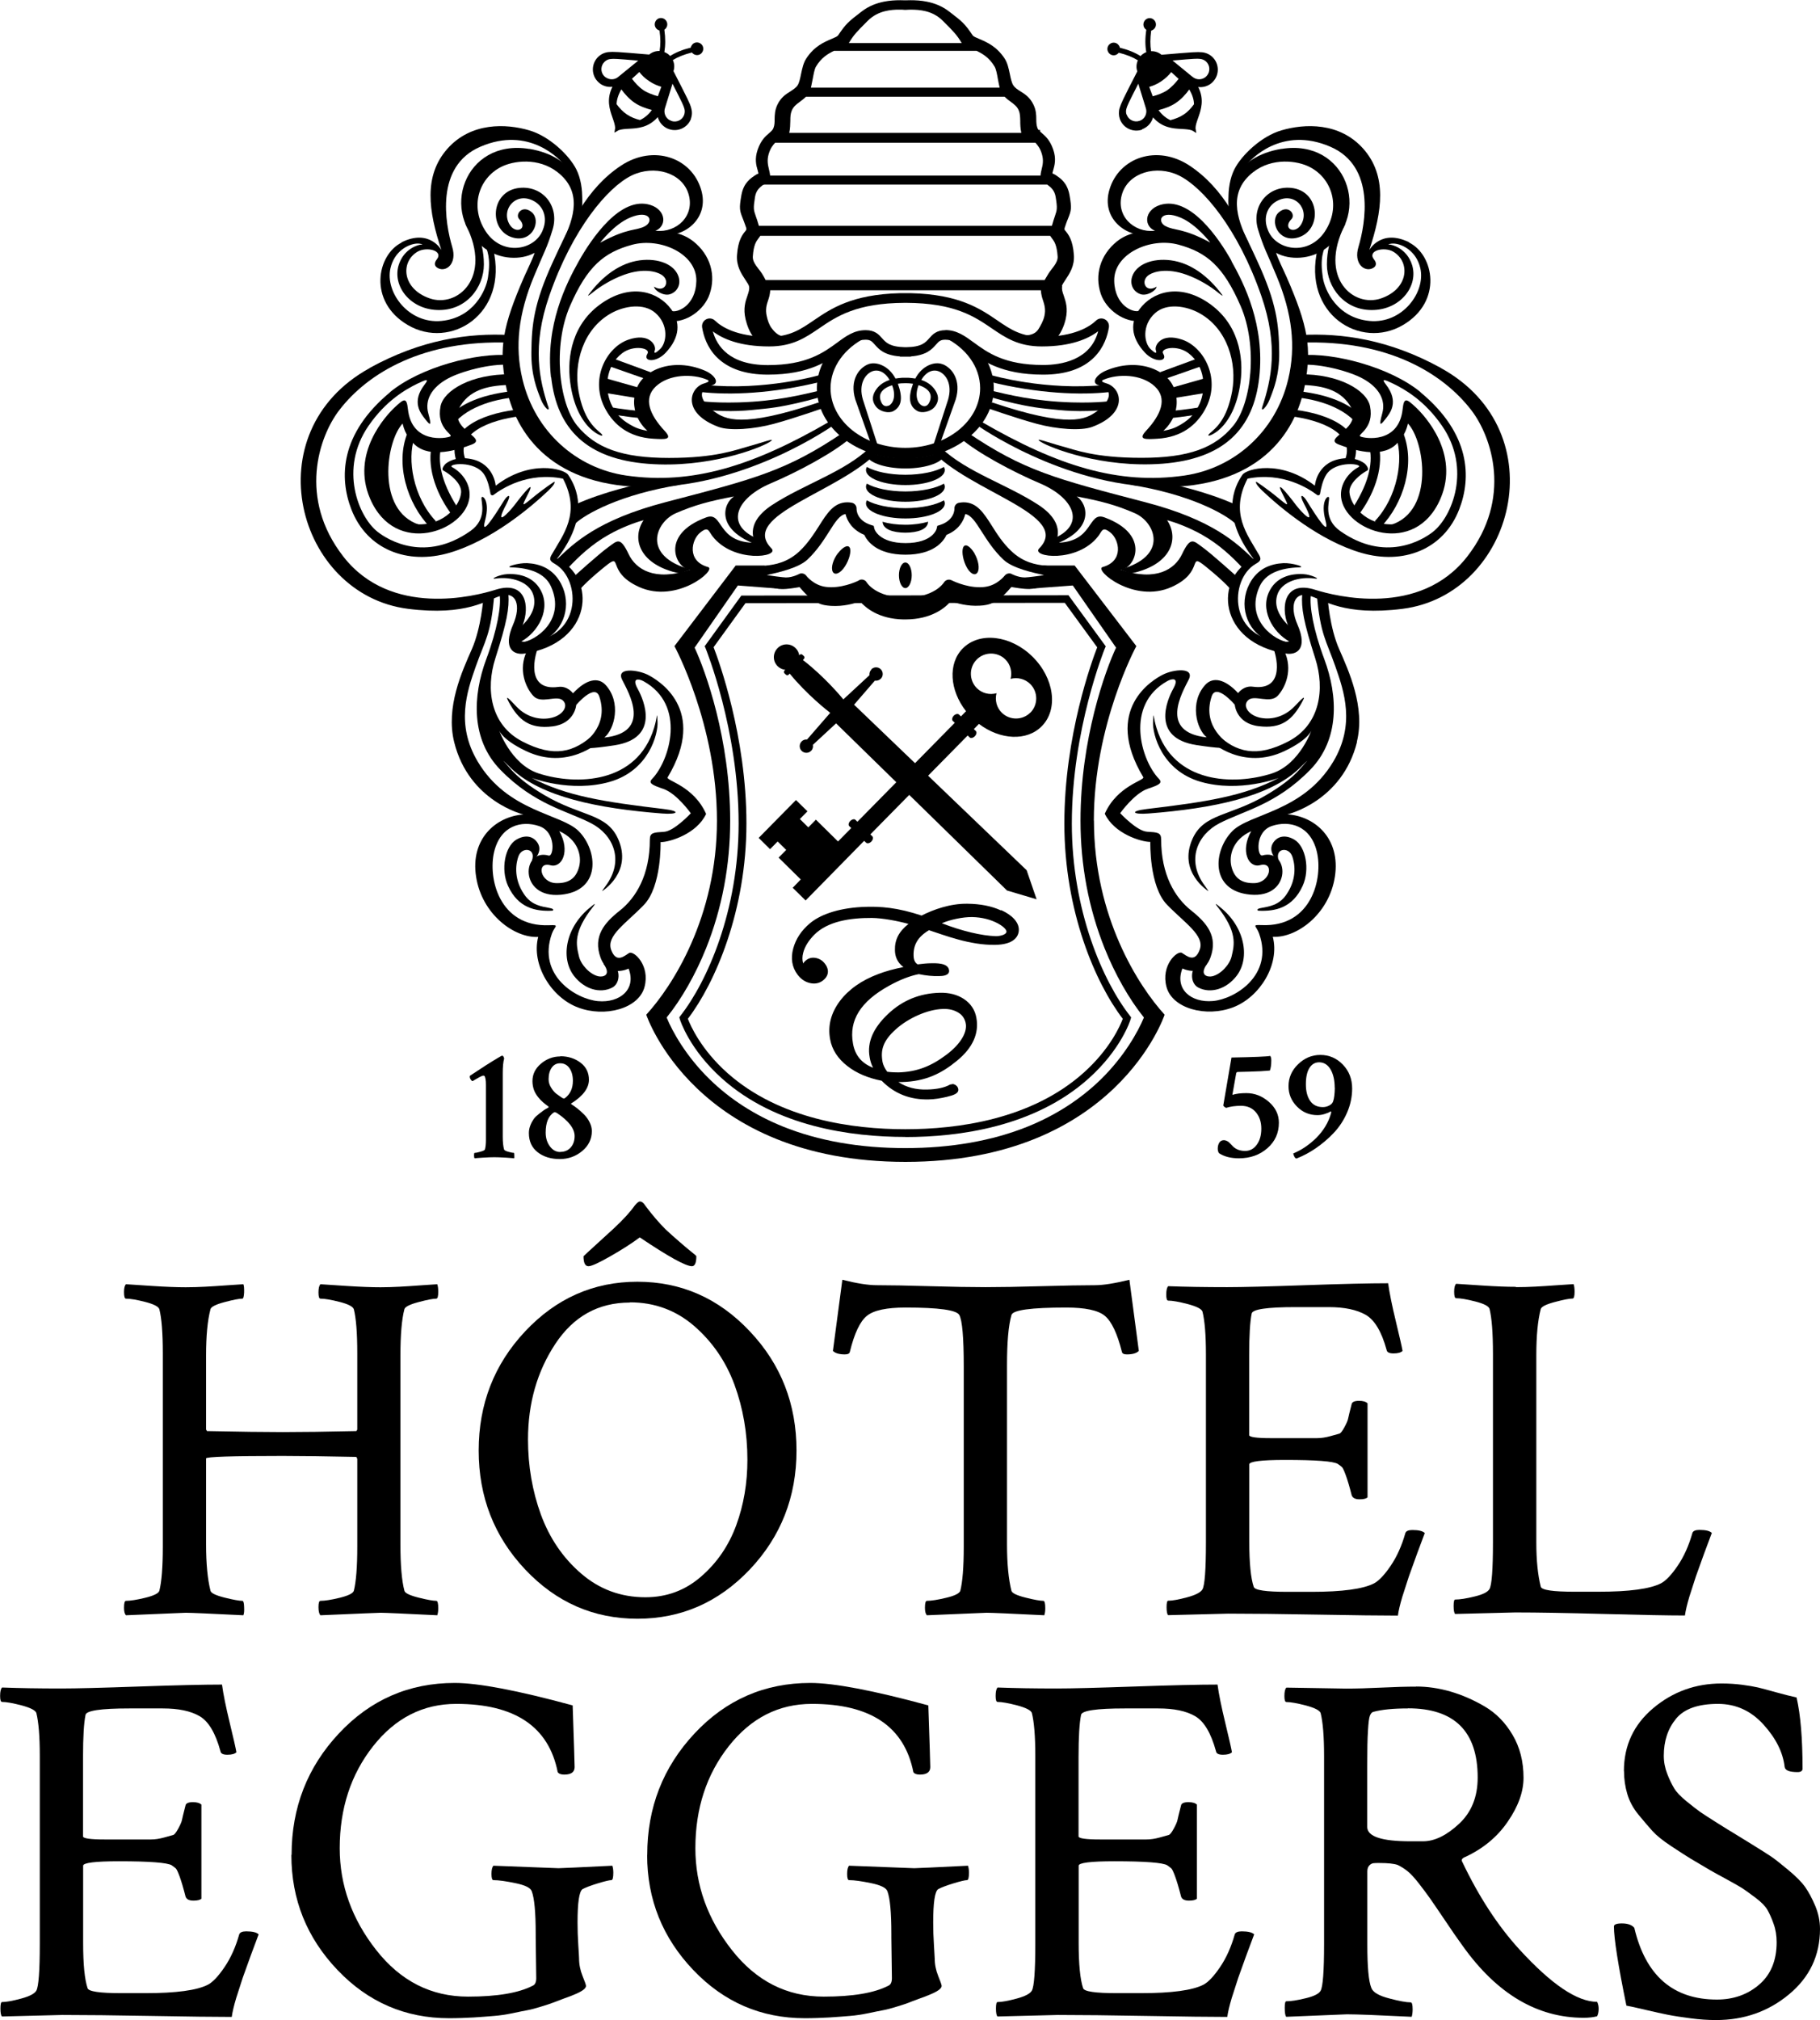<?xml version="1.0" encoding="UTF-8"?>
<svg xmlns="http://www.w3.org/2000/svg" id="Lager_1" viewBox="0 0 167.9 186.24">
  <path d="M116.47,37.45c.78-2.4,1.52-5.49-.12-10.2-2.14-6.16-5.38-9.99-7.59-11.07-2.08-1.01-4.63-.27-5.24,1.68-.63,2.02,1.07,3.62,3.01,3.42,1.94-.2.58.18-.6.36-1.97.29-4.39-1.47-3.58-4.16.88-2.96,4.39-4.19,7.39-2.21,3.19,2.11,4.74,5.53,6.26,8.82,1.79,3.88,1.98,5.86,2.01,8.39.02,2.09-.49,3.37-.89,4.37-.27.69-.88,1.29-.65.59"></path>
  <path d="M118.23,13.72c-4.3.71-5.9,4.03-4.28,7.91.79,1.88,1.2.67,1.2.67-1.11-2.26-1.82-4.65.46-6.43,1.76-1.37,4.08-1.07,5.24-.46,2.04,1.06,2.87,3.68,1.37,5.94-1.54,2.32-4.59,1.72-5.27-.19-.45-1.12-.01-2.14.8-2.6,1.7-.97,3.13.79,2.26,2.17-.58.91-1.72.34-.87-.53.42-.43-.3-1.38-1.17-.62-.87.76-.08,2.75,1.65,2.35,2.38-.55,2.25-4.35-.53-4.61-2.15-.2-3.68,1.71-3.03,3.84.52,1.71.76,2,1.72,4.32,1.42,3.41,1.79,6.45,1.06,9.49-1.15,4.83-4.97,8.2-9.56,8.87-6.11.88-11.73-.89-18.76-4.97l-.35.35s7.82,5.55,16.85,5.68c8.9.12,12.51-4.76,13.37-9.46.62-3.36.29-5.36-1.71-9.93-.31-.7-.74-1.54-.96-2.2,1.27.7,3.19.62,4.58-.4,4.31-3.18,1.91-10.16-4.08-9.18"></path>
  <path d="M130,22.34c-2.59-1.28-3.68.71-3.68.71,1.2-3.59,1.65-6.83-.54-9.32-2.19-2.48-5.44-2.34-7.57-1.71-1.83.53-3.68,2.28-4.34,3.6-.8,1.6-.68,4.14.15,5.5,0,0-.21-.83-.21-1.18,0-1.79.59-3.9,1.06-4.58.47-.68,3.37-3.77,7.86-1.83,4.2,1.81,3.23,7.09,2.59,9.24-.46,1.52.53,2.32,1.29,1.97.45-.21.35-.56.16-.8-.69-.84.93-1.23,1.77-.73,1.57.93,1.44,3.41-1.13,4.3-2.57.89-5.79-1.92-3.35-6.75.27-.54-.34,0-1.03.66-.32.73-.62,1.7-.62,2.96,0,2.1,1.62,4.32,4.34,4.2,2.54-.11,4.1-2.27,3.52-4.14-.48-1.55-1.87-1.9-2.1-1.89-.22.01.06-.12.47-.09.75.06,2.03.69,2.39,2.28.5,2.22-1.68,5.14-4.7,4.85-2.98-.29-4.12-2.82-4.3-4.02-.27-1.79.04-2.44.4-3.34.03-.07-.05-.1.02-.22-.46.47-.9.95-.9.95-1.42,6,3.95,9.33,7.89,7,3.68-2.17,2.84-6.47.55-7.6"></path>
  <path d="M107.54,20.86c-.85-.45-.46-1.56,1.36-.8,1.48.62,2.75,2.3,2.75,2.3-2.59-1.39-3.28-1.06-4.11-1.51M113.62,24.07c-1.15-2.06-3.84-6.05-6.61-5.17-1.48.47-1.57,2.07-.27,2.45-.4-.1-2.3-.2-3.68.89-1.6,1.28-2.08,3.15-1.51,4.85.5,1.48,2.17,2.68,3.72,2.51.24-.03.45-.43.66-.6.67-.52-.31-.57-.84-.35s-2.26-.48-2.3-2.76c-.05-2.5,3.33-4.04,5.94-3.33,2.57.7,4.12,1.97,5.72,5.65,1.6,3.69,1.02,8.97-.67,11.03-1.68,2.06-4.12,2.97-8.47,2.97s-6.16-.75-7.32-1.06c-1.23-.33-2.77-.92-1.95-.4.84.53,5.63,2.43,11.22,2,5.59-.44,8.38-3.15,8.91-7.96.53-4.81-1.39-8.62-2.57-10.72"></path>
  <path d="M90.91,37.56s2.82,1,4.76,1.52c1.82.49,4.05.66,5.08.28,3.24-1.2,2.79-3.41,1.48-3.96-.21-.09-.86-.21-.4-.4,1.31-.55,3.47-.52,4.7.62,1.2,1.12.58,2.62-.82,4.12-.76.82-.02.77,1.04.71,2.3-.13,3.64-1.3,4.4-2.66,1.56-2.76-.03-5.76-2.07-6.47-1.96-.68-2.6.54-2.45.97.12.36-.06.28-.44-.06-.68-.59-.86-2.28.38-3.37,1.07-.95,2.89-.66,4.11.03,2.57,1.45,3.45,4.58,2.99,7.18-.48,2.64-1.52,3.4-2.04,3.86-.5.45.29.22.96-.42.76-.73,1.56-2.05,1.85-4.27.31-2.35-.18-5.44-2.98-7.33-2.74-1.85-5.19-.96-6.33.59-.86,1.18-.85,2.58.5,4.02.9.96,2.14.83,1.68.09-.32-.52,1.29-.85,2.34-.04,1.57,1.21,1.61,3.32,1.02,4.65-.46,1.05-1.11,1.61-2.1,2.12-.52.27-1.25.38-1.25.38,0,0,1.91-1.54.98-3.95-.66-1.71-3.37-2.82-6.25-1.61-.92.38-1.44,1.16-.68,1.36,1.51.4.99,1.58-.21,2.42-1.01.71-2.47,1.57-9.61-.83l-.65.41Z"></path>
  <path d="M112.77,27.21c-1.32-1.79-2.95-2.97-4.76-3.21-1.72-.22-3.18.38-3.56,1.48-.24.71.07,1.4.76,1.64.59.21,1.46-.33,1.49-.69-1.03.65-1.55-.58-.67-1.11.44-.27,1.61-.64,3.43.01,1.19.43,2.25,1.1,2.94,1.67.5.41.37.19.37.19"></path>
  <path d="M102.68,36.94s-1.16.23-3.79.16c-3.46-.1-5.89-.72-7.55-1.11l-.12.39s2.13.65,4.75,1c2.22.29,4.2.3,6.8-.07l-.09-.37Z"></path>
  <path d="M102.58,37.04s-2.12.53-4.72.36c-3.25-.21-5.08-.83-6.91-1.35l-.14.39s3.03.98,5.66,1.24c1.68.17,2.84.35,5.97.09l.14-.73Z"></path>
  <path d="M119.63,58.28s-2.4-1.49-1.8-3.43c.38-1.25,2.1-1.71,3.46-1.51.65.1-.36-.38-1.06-.41-1.12-.06-2.54.24-3.19,1.71-.81,1.85.62,3.99,2.25,4.67.64.27.36-1.03.36-1.03"></path>
  <path d="M118.87,59.21c-1.15-.09-4.09-1.99-2.67-5.14.55-1.21,1.92-1.71,3.64-1.76.73-.02-.66-.43-1.45-.39-1.09.06-2.36.44-3.13,1.92-.97,1.86-.35,4.26,1.68,5.23.73.35,1.93.13,1.93.13"></path>
  <path d="M110.98,37.5c-1.4.24-2.61.38-3.76.45-.08.23-.18.45-.31.68,1.37-.08,2.61-.25,3.74-.45.15-.2.26-.43.34-.68"></path>
  <path d="M101.93,35.49c-5.47.55-10.44-.89-10.44-.89l-.2.59c4.44,1.1,8.39,1.26,11.11.95-.13-.18-.3-.51-.48-.65"></path>
  <path d="M110.6,33c-1.4.5-2.74,1.02-4.03,1.48-.18.07-.36.13-.55.18.17.12.44.43.6.55,1.43-.45,2.84-.98,4.31-1.48-.07-.18-.23-.56-.33-.73"></path>
  <path d="M132.92,33.92c-4.75-2.61-9.1-3.24-12.97-3.03.05.23.11.47.14.7,7.81-.27,12.97,2.74,15.66,6.25,1.85,2.42,3.8,8.09-.4,13.48-4.39,5.63-12.14,3.65-14.01,3.06-2.88-.92-3.19,1.6-2.53,3.24.3.74.53,1.56-.13,1.55-5.42-.06-5.32-5.76-2.84-7.18.44-.25.55-.41.31-.83-1.08-1.88-2.72-3.84-1.06-7.03,3.26-.65,5.66.93,6.41,1.5.11.08.26.02.28-.11.07-.44.24-1.25.58-1.77.88-1.35,3.48-.97,2.96-.68-.92.5-1.73,1.55-1.6,2.78.33,3.1,6.84,5.56,9.17.12,1.79-4.16-1.46-7.65-2.28-8.42-.83-.77-1.09-.97-1.21.15-.34,3.27-3.55,2.72-3.9,2.54-.35-.18,1.3-.71.89-2.78-.29-1.47-2.86-2.99-6.47-2.95-.07.23-.07.73-.19.97,2.11.03,3.81.37,4.79,1.88,1.42,2.19-2.66,3-1,3.63,1.24.47,3.8,1.31,5.23.02,1.83-1.66.83-3.72,1.71-2.84,4.35,4.35.83,10.04-1.89,10.17-2.6.12-4.02-1.83-4.08-2.96-.04-.83,1.02-1.67,1.66-2.01.19-.1-.11-.53-.29-.66-.39-.28-1.16-.63-2.34-.38-2.08.44-2.22,2.45-2.22,2.45-3.15-2.44-6.3-1.56-6.68-1.01-.77,1.12-2.05,3.74,1.01,7.73-3.69,1.79-3.28,7.79,3.02,8.76.92.14,2.05-.38,1.04-2.69-.75-1.73-.29-3.05,1.08-2.66,1.34.38,3.17,1.91,8.63,1.22,10.27-1.31,14.26-16.29,3.54-22.19"></path>
  <path d="M131.07,36.17c-2.86-2.36-8.08-3.67-11.05-3.42,0,.18.02.72.02.89,1.77-.14,4.51.62,5.67,1.26,1.49.81,2.15,1.97,1.81,3.2-.34,1.23-.18,1.14.27.56.44-.56,1.32-1.6.05-3.23-.41-.53-.17-.47.68-.06,1.07.52,2.91,1.56,4.52,3.9,2.72,3.96.92,8.36-.83,9.75-1.02.81-4.45,2.84-8.57-.06-1.6-1.12-.98-2.69-1.03-3.07-.05-.3-.83.24-.33,2.1.41,1.52-.74-.21-1.74-1.83-.35-.56-.76-.7-.24.29,1.27,2.39-.29.7-.71.15-1.01-1.33-1.86-2.3-1.36-1.24.51,1.08.89,1.54-.15.68-1.3-1.08-2.19-1.63-2.19-1.63,0,0-.2.1.56.83,1.71,1.62,5.29,4.61,9.13,5.73,3.84,1.12,7.59-.27,9.04-4.02,1.12-2.9,1.06-6.95-3.58-10.79"></path>
  <polygon points="108.13 36.73 111.42 36.19 111.43 35.12 107.97 36.19 108.13 36.73"></polygon>
  <polygon points="107.74 36.37 111.44 35.32 111.28 34.84 107.34 35.96 107.74 36.37"></polygon>
  <path d="M85.94,41.52c3.49,3.84,12.99,5.95,9.93,9.04-.8.81,3.5,1.38,5.44-1.12.36-.46.37-.95,1.12-.35.83.65,1.28,2.64-.71,3.19-.84.23,2.88,3.42,6.38,1.83,3.13-1.42,1.36-3.31,3.19-1.83,1.83,1.48,2.36,2.19,2.36,2.19l.53-1.24s-2.42-2.19-3.25-2.78c-.83-.59-1.09-1.04-1.89.65-.65,1.36-2.36,2.54-5.67,1.42,1.24,0,2.93-3.19-1.48-4.82-1.61-.59-.92,2.37-4.55,2.34,0,0,1.18-1.71-1.54-3.49-2.93-1.91-6.62-3.02-8.98-5.26l-.89.24Z"></path>
  <path d="M88.63,40.42c1.54,1.33,4.78,3.07,7.3,4.14,3.13,1.33,4.26,3.75,1.36,5.05l-.18.65c4.02-1.42,3.19-3.87,2.22-4.49,2.31.44,3.64.8,5.35,1.54,1.88.81,3.22,3.96-1.36,5.2l1.01.36c3.72-.77,4.48-3.19,3.34-4.91.78.21,1.99.65,3.22,1.34,1.6.9,2.81,2.07,3.71,3.03l1.02-.8c-1.51-1.43-3.68-3.59-9.97-5.23-8.28-2.16-11.19-2.9-16.42-6.44l-.59.56Z"></path>
  <path d="M113.95,48.26c-.92-.86-4.17-2.7-9.71-3.57l3.75-.07s3.26.66,6.05,1.93l-.09,1.71Z"></path>
  <path d="M119.1,38.38c2.69.33,6.06,1.57,4.94,4.11l.86.09c1.06-2.98-2.3-4.4-5.38-4.79-1.82-.23-.41.59-.41.59"></path>
  <path d="M125.92,38.74c-1.02-1.3-2.94-2.32-6.16-2.68l-.26.57c2.03.18,4.72.96,5.93,2.79.19-.17.37-.4.49-.68"></path>
  <path d="M126.37,41.37c.28,1.47-.15,3.35-1.77,5.76l.49.65c1.36-1.65,2.43-4.01,2.2-6.17-.3,0-.61-.03-.91-.24"></path>
  <path d="M129.44,39.89c-.16.18-.4.31-.63.48.68,1.98.12,5.46-1.98,7.68l.56.53c2.07-2.13,3.22-5.82,2.05-8.69"></path>
  <path d="M130.17,37.45c-.13.2-.62,1.01-.3,1.58,1.56,1.61,2.49,8.05-1.52,9.35l2.02-.15c2.97-1.91,3.52-7.55-.2-10.78"></path>
  <path d="M116.26,79.76c1.31-.35.96,1.61-.53,1.66-1.06.03-1.84-.35-2.13-1.54-.24-1.01.12-2.48,1.83-3.25-1.03,1.8-.27,3.43.83,3.13M125.17,68.41c.8-3.22-.75-6.56-1.63-8.57-.89-2.01-1.06-4.73-1.06-4.73l-1-.35c.3,3.72.89,4.32,1.71,6.68.82,2.33,1.84,5.35-.18,8.76-2.78,4.67-7.72,4.79-9.33,6.43-1.77,1.8-2.07,5.5,1.65,5.85,3.93.37,3.61-4.32,1.12-3.61-.47.12-.71-2.19.89-2.72s3.55-.06,4.14,2.36c.59,2.42-.45,6.97-5.07,6.78-1.01-.04-.5.06-.25.79,1.36,3.84-2.25,6.03-4.26,6.21-2.01.18-3.56-1.09-2.82-3,0,0,1.88.93,2.59-1.02.71-1.95-.35-3.19-1.77-4.32-1.52-1.2-2.78-3.31-2.78-6.56,0-.65-.35-.65-1.3-.71-.95-.06-2.48-1.71-2.48-1.71,0,0,1.31-1.83,2.54-2.25,1.06-.35,1.4-.53,1.03-.92-1.63-1.68-3.19-6.81.8-9.02.4-.22,1.12-.35.53.71-.59,1.06-2.07,4.55,2.13,5.2,4.2.65,3.07-.06,3.07-.06,0,0-2.63-1.51-1.66-4.43.42-1.26,2.13.77,2.13.77,0,0,.12,1.72,2.19,1.98,2.13.27,3.13-.59,4.02-2.22.48-.87-.15-.16-.71.41-.98,1.01-2.25,1.26-3.25,1.01-1.06-.27-1.57-1.15-.97-1.63.59-.47,1.98.38,2.69-.38.71-.77,1.42-2.42.59-4.14,0,0-1.18-.65-1.12-.59.71,1.77.86,4.26-1.77,3.9-.86-.12-1.36.59-1.36.59-1.24-1.33-2.33-1.51-3.02-.77-1.48,1.6-.83,4.08.12,4.85-4.43-.47-2.25-4.14-1.66-5.32s-1.42-.95-2.36-.47c-.95.47-5.59,3.19-1.83,9.46.18.3-2.39.77-3.55,3.37.86,1.84,3.34,2.6,4.2,2.6,0,0-.12,4.08,1.54,5.79,1.66,1.71,3.49,2.84,3.02,4.14-.47,1.3-1.24.53-1.65.3-.41-.24-1.95,1.12-1.42,3.13.53,2.01,3.66,2.84,6.15,1.89,2.48-.95,4.32-3.96,3.66-6.5,2.19.12,5.2-2.07,5.73-5.56.53-3.49-1.83-5.56-4.38-5.73,0,0,5.06-1.18,6.42-6.68"></path>
  <path d="M116.06,83.96c1.6.09,3.19-.27,4.11-2.28.7-1.53.28-3.64-.75-4.26-.84-.5-1.56-.33-1.96.27-.5.74.17,1.53.51,1.65-.42-1.13.92-1.33,1.25-.37.17.48.53,1.92-.53,3.48-.69,1.02-1.6,1.12-2.38,1.27-.48.09-.25.24-.25.24"></path>
  <path d="M112.51,83.6c2.31,1.79,2.86,4.69,1.57,6.37-.93,1.21-2.39,1.67-3.53,1.08-.75-.38-.78-1.67-.06-2.19.43-.31.57-.28.86.01-.74,1.03.02,1.24.48,1.14.8-.18,1.62-1.09,1.79-1.84.26-1.09.55-2.24-1.33-4.61-.39-.5.22.04.22.04"></path>
  <path d="M120.4,54.64c-.07.11-.26,0-.27.13-.09,1.33.12,2.53,1.21,5.95.89,2.78.47,6.09-2.48,7.63-2.95,1.54-4.79,1.01-6.62-.65l-.47.71s2.9,2.66,6.74.83c2.44-1.16,2.54-2.07,2.54-2.07,0,0-1.09,3.29-3.72,4.14-3.49,1.12-9.07.95-10.64-4.2-.32-1.04-.26-1.71-.32-.56-.06,1.12.79,4.49,4.4,5.53,3.61,1.03,7.2-.36,7.2-.36-3.19,1.68-6.72,2.22-12.19,2.87-1.6.19-1.3.53.18.41,5.9-.46,11.17-1.52,13.92-4.17.62-.59,1.2-1.23,0,.12-.68.76-1.71,1.56-3.08,2.36-3.35,1.98-5.73,1.66-6.79,4.03-1.37,3.08,1.47,4.82,1.47,4.82,0,0,.03,0-.33-.49-1.77-2.39-.65-4.73,1.33-5.76,2.23-1.16,5.24-1.71,8.39-4.94,2.71-2.77,2.58-6.77,1.3-10.2-1.04-2.78-1.37-4.91-1.24-5.88,0,0-.03-1.05-.53-.27"></path>
  <path d="M50.56,37.45c-.78-2.4-1.52-5.49.12-10.2,2.14-6.16,5.38-9.99,7.59-11.07,2.08-1.01,4.63-.27,5.24,1.68.63,2.02-1.07,3.62-3.01,3.42-1.94-.2-.58.18.6.36,1.97.29,4.39-1.47,3.58-4.16-.88-2.96-4.39-4.19-7.39-2.21-3.19,2.11-4.74,5.53-6.26,8.82-1.79,3.88-1.98,5.86-2.01,8.39-.02,2.09.49,3.37.89,4.37.27.69.88,1.29.66.59"></path>
  <path d="M48.81,13.72c4.3.71,5.9,4.03,4.28,7.91-.79,1.88-1.2.67-1.2.67,1.11-2.26,1.82-4.65-.46-6.43-1.76-1.37-4.08-1.07-5.24-.46-2.04,1.06-2.87,3.68-1.37,5.94,1.54,2.32,4.59,1.72,5.27-.19.45-1.12.01-2.14-.8-2.6-1.7-.97-3.13.79-2.26,2.17.58.91,1.72.34.87-.53-.42-.43.3-1.38,1.17-.62.87.76.08,2.75-1.65,2.35-2.38-.55-2.25-4.35.53-4.61,2.15-.2,3.68,1.71,3.03,3.84-.52,1.71-.76,2-1.72,4.32-1.42,3.41-1.79,6.45-1.06,9.49,1.15,4.83,4.97,8.2,9.56,8.87,6.11.88,11.73-.89,18.76-4.97l.35.35s-7.82,5.55-16.85,5.68c-8.9.12-12.51-4.76-13.37-9.46-.62-3.36-.29-5.36,1.71-9.93.31-.7.74-1.54.96-2.2-1.27.7-3.19.62-4.58-.4-4.31-3.18-1.91-10.16,4.08-9.18"></path>
  <path d="M37.04,22.34c2.59-1.28,3.68.71,3.68.71-1.2-3.59-1.65-6.83.54-9.32,2.19-2.48,5.44-2.34,7.57-1.71,1.83.53,3.68,2.28,4.34,3.6.8,1.6.68,4.14-.15,5.5,0,0,.21-.83.21-1.18,0-1.79-.59-3.9-1.06-4.58-.47-.68-3.37-3.77-7.86-1.83-4.2,1.81-3.23,7.09-2.59,9.24.46,1.52-.53,2.32-1.28,1.97-.45-.21-.35-.56-.16-.8.69-.84-.92-1.23-1.77-.73-1.57.93-1.44,3.41,1.13,4.3,2.57.89,5.79-1.92,3.35-6.75-.27-.54.34,0,1.03.66.32.73.62,1.7.62,2.96,0,2.1-1.62,4.32-4.34,4.2-2.54-.11-4.1-2.27-3.52-4.14.48-1.55,1.87-1.9,2.1-1.89.22.01-.06-.12-.47-.09-.75.06-2.03.69-2.39,2.28-.5,2.22,1.68,5.14,4.7,4.85,2.98-.29,4.12-2.82,4.3-4.02.27-1.79-.04-2.44-.4-3.34-.03-.07.05-.1-.02-.22.46.47.9.95.9.95,1.42,6-3.95,9.33-7.89,7-3.68-2.17-2.84-6.47-.55-7.6"></path>
  <path d="M55.38,22.36s1.27-1.68,2.75-2.3c1.82-.77,2.21.35,1.36.8-.83.44-1.52.11-4.11,1.51M50.85,34.79c.53,4.81,3.32,7.53,8.91,7.97,5.59.44,10.37-1.46,11.22-2,.82-.52-.72.07-1.95.4-1.15.31-2.97,1.06-7.31,1.06s-6.78-.91-8.47-2.97-2.27-7.34-.67-11.03c1.6-3.68,3.15-4.95,5.72-5.65,2.61-.71,5.99.83,5.94,3.33-.04,2.28-1.77,2.98-2.31,2.76-.53-.22-1.51-.17-.84.35.22.17.42.57.66.6,1.55.18,3.23-1.03,3.72-2.51.58-1.71.09-3.58-1.51-4.85-1.38-1.09-3.28-1-3.68-.9,1.3-.38,1.21-1.98-.27-2.45-2.76-.88-5.45,3.11-6.61,5.17-1.18,2.1-3.1,5.91-2.57,10.72"></path>
  <path d="M76.13,37.56s-2.82,1-4.76,1.52c-1.82.49-4.05.66-5.08.28-3.24-1.2-2.79-3.41-1.48-3.96.21-.09.86-.21.4-.4-1.31-.55-3.47-.52-4.7.62-1.2,1.12-.58,2.62.82,4.12.76.82.02.77-1.04.71-2.3-.13-3.64-1.3-4.4-2.66-1.56-2.76.03-5.76,2.07-6.47,1.96-.68,2.6.54,2.45.97-.12.36.06.28.44-.06.68-.59.86-2.28-.38-3.37-1.07-.95-2.89-.66-4.11.03-2.57,1.45-3.45,4.58-2.99,7.18.48,2.64,1.52,3.4,2.04,3.86.5.45-.29.22-.96-.42-.76-.73-1.56-2.05-1.85-4.27-.31-2.35.18-5.44,2.98-7.33,2.74-1.85,5.19-.96,6.33.59.86,1.18.85,2.58-.5,4.02-.9.96-2.14.83-1.68.09.32-.52-1.29-.85-2.34-.04-1.57,1.21-1.61,3.32-1.02,4.65.46,1.05,1.11,1.61,2.11,2.12.52.27,1.25.38,1.25.38,0,0-1.91-1.54-.98-3.95.66-1.71,3.37-2.82,6.25-1.61.92.38,1.44,1.16.68,1.36-1.51.4-.99,1.58.21,2.42,1.01.71,2.47,1.57,9.61-.83l.65.41Z"></path>
  <path d="M54.27,27.21c1.32-1.79,2.95-2.97,4.76-3.21,1.72-.22,3.18.38,3.56,1.48.24.71-.07,1.4-.76,1.64-.59.21-1.46-.33-1.49-.69,1.03.65,1.55-.58.67-1.11-.44-.27-1.61-.64-3.43.01-1.19.43-2.25,1.1-2.94,1.67-.5.41-.37.19-.37.19"></path>
  <path d="M64.36,36.94s1.16.23,3.79.16c3.46-.1,5.89-.72,7.55-1.11l.12.39s-2.13.65-4.75,1c-2.22.29-4.2.3-6.8-.07l.09-.37Z"></path>
  <path d="M64.45,37.04s2.12.53,4.72.36c3.25-.21,5.08-.83,6.91-1.35l.14.39s-3.03.98-5.66,1.24c-1.68.17-2.84.35-5.97.09l-.14-.73Z"></path>
  <path d="M47.4,58.28s2.4-1.49,1.8-3.43c-.38-1.25-2.1-1.71-3.46-1.51-.65.1.36-.38,1.06-.41,1.12-.06,2.54.24,3.19,1.71.81,1.85-.62,3.99-2.25,4.67-.64.27-.35-1.03-.35-1.03"></path>
  <path d="M48.16,59.21c1.15-.09,4.09-1.99,2.67-5.14-.55-1.21-1.92-1.71-3.64-1.76-.73-.02.66-.43,1.45-.39,1.09.06,2.36.44,3.13,1.92.97,1.86.35,4.26-1.68,5.23-.73.35-1.93.13-1.93.13"></path>
  <path d="M56.05,37.5c1.4.24,2.61.38,3.76.45.08.23.18.45.31.68-1.37-.08-2.61-.25-3.74-.45-.15-.2-.26-.43-.33-.68"></path>
  <path d="M65.1,35.49c5.47.55,10.44-.89,10.44-.89l.2.59c-4.44,1.1-8.39,1.26-11.11.95.13-.18.3-.51.48-.65"></path>
  <path d="M56.43,33c1.4.5,2.74,1.02,4.03,1.48.18.07.36.13.55.18-.17.12-.44.43-.6.55-1.43-.45-2.84-.98-4.31-1.48.07-.18.23-.56.33-.73"></path>
  <path d="M34.11,33.92c4.75-2.61,9.09-3.24,12.97-3.03-.05.23-.11.47-.14.7-7.81-.27-12.98,2.74-15.66,6.25-1.85,2.42-3.8,8.09.4,13.48,4.39,5.63,12.14,3.65,14.01,3.06,2.88-.92,3.19,1.6,2.53,3.24-.3.74-.53,1.56.13,1.55,5.42-.06,5.32-5.76,2.84-7.18-.44-.25-.55-.41-.31-.83,1.08-1.88,2.72-3.84,1.06-7.03-3.26-.65-5.66.93-6.41,1.5-.11.08-.26.02-.28-.11-.07-.44-.24-1.25-.58-1.77-.88-1.35-3.48-.97-2.96-.68.92.5,1.73,1.55,1.6,2.78-.33,3.1-6.83,5.56-9.17.12-1.79-4.16,1.46-7.65,2.28-8.42.83-.77,1.09-.97,1.21.15.34,3.27,3.55,2.72,3.9,2.54.35-.18-1.3-.71-.89-2.78.29-1.47,2.86-2.99,6.47-2.95.07.23.07.73.19.97-2.11.03-3.81.37-4.79,1.88-1.42,2.19,2.66,3,1,3.63-1.24.47-3.8,1.31-5.23.02-1.83-1.66-.83-3.72-1.71-2.84-4.35,4.35-.83,10.04,1.89,10.17,2.6.12,4.02-1.83,4.08-2.96.04-.83-1.02-1.67-1.66-2.01-.19-.1.11-.53.29-.66.39-.28,1.16-.63,2.34-.38,2.08.44,2.22,2.45,2.22,2.45,3.15-2.44,6.3-1.56,6.68-1.01.77,1.12,2.05,3.74-1.01,7.73,3.69,1.79,3.28,7.79-3.02,8.76-.92.14-2.05-.38-1.04-2.69.75-1.73.29-3.05-1.08-2.66-1.34.38-3.17,1.91-8.63,1.22-10.27-1.31-14.26-16.29-3.53-22.19"></path>
  <path d="M35.96,36.17c2.86-2.36,8.08-3.67,11.05-3.42,0,.18-.02.72-.02.89-1.77-.14-4.51.62-5.67,1.26-1.49.81-2.15,1.97-1.81,3.2.34,1.23.18,1.14-.27.56-.44-.56-1.32-1.6-.05-3.23.41-.53.17-.47-.68-.06-1.07.52-2.91,1.56-4.52,3.9-2.72,3.96-.92,8.36.83,9.75,1.02.81,4.45,2.84,8.57-.06,1.6-1.12.98-2.69,1.03-3.07.05-.3.83.24.33,2.1-.41,1.52.74-.21,1.74-1.83.35-.56.76-.7.24.29-1.27,2.39.29.7.71.15,1.01-1.33,1.86-2.3,1.36-1.24-.51,1.08-.89,1.54.15.68,1.3-1.08,2.19-1.63,2.19-1.63,0,0,.2.1-.56.83-1.71,1.62-5.29,4.61-9.13,5.73-3.84,1.12-7.59-.27-9.04-4.02-1.12-2.9-1.06-6.95,3.58-10.79"></path>
  <polygon points="58.91 36.73 55.62 36.19 55.6 35.12 59.07 36.19 58.91 36.73"></polygon>
  <polygon points="59.3 36.37 55.6 35.32 55.75 34.84 59.7 35.96 59.3 36.37"></polygon>
  <path d="M81.1,41.52c-3.49,3.84-12.99,5.95-9.93,9.04.8.81-3.5,1.38-5.44-1.12-.36-.46-.37-.95-1.12-.35-.83.65-1.28,2.64.71,3.19.84.23-2.88,3.42-6.38,1.83-3.13-1.42-1.36-3.31-3.19-1.83-1.83,1.48-2.36,2.19-2.36,2.19l-.53-1.24s2.42-2.19,3.25-2.78c.83-.59,1.09-1.04,1.89.65.65,1.36,2.36,2.54,5.67,1.42-1.24,0-2.93-3.19,1.48-4.82,1.61-.59.92,2.37,4.55,2.34,0,0-1.18-1.71,1.54-3.49,2.93-1.91,6.62-3.02,8.98-5.26l.89.24Z"></path>
  <path d="M78.41,40.42c-1.54,1.33-4.78,3.07-7.3,4.14-3.13,1.33-4.26,3.75-1.36,5.05l.18.65c-4.02-1.42-3.19-3.87-2.22-4.49-2.31.44-3.64.8-5.35,1.54-1.88.81-3.22,3.96,1.36,5.2l-1.01.36c-3.72-.77-4.48-3.19-3.34-4.91-.78.21-1.99.65-3.22,1.34-1.6.9-2.81,2.07-3.71,3.03l-1.02-.8c1.51-1.43,3.68-3.59,9.97-5.23,8.28-2.16,11.19-2.9,16.42-6.44l.59.56Z"></path>
  <path d="M53.08,48.26c.92-.86,4.17-2.7,9.71-3.57l-3.75-.07s-3.26.66-6.05,1.93l.09,1.71Z"></path>
  <path d="M47.93,38.38c-2.69.33-6.06,1.57-4.94,4.11l-.86.09c-1.06-2.98,2.3-4.4,5.38-4.79,1.82-.23.41.59.41.59"></path>
  <path d="M41.11,38.74c1.02-1.3,2.94-2.32,6.16-2.68l.26.57c-2.03.18-4.72.96-5.93,2.79-.19-.17-.37-.4-.49-.68"></path>
  <path d="M40.66,41.37c-.28,1.47.15,3.35,1.77,5.76l-.49.65c-1.36-1.65-2.43-4.01-2.2-6.17.3,0,.61-.03.91-.24"></path>
  <path d="M37.6,39.89c.16.18.4.31.63.48-.68,1.98-.12,5.46,1.98,7.68l-.56.53c-2.07-2.13-3.22-5.82-2.05-8.69"></path>
  <path d="M36.86,37.45c.13.2.62,1.01.3,1.58-1.56,1.61-2.49,8.05,1.52,9.35l-2.02-.15c-2.97-1.91-3.52-7.55.2-10.78"></path>
  <path d="M51.6,76.63c1.71.77,2.08,2.24,1.83,3.25-.29,1.18-1.06,1.57-2.13,1.54-1.49-.04-1.84-2.01-.53-1.65,1.09.29,1.86-1.33.83-3.13M48.29,75.09c-2.54.18-4.91,2.25-4.37,5.73.53,3.49,3.55,5.68,5.73,5.56-.65,2.54,1.18,5.56,3.66,6.5,2.48.95,5.62.12,6.15-1.89.53-2.01-1.01-3.37-1.42-3.13-.41.24-1.18,1.01-1.66-.29-.47-1.3,1.36-2.42,3.02-4.14,1.65-1.71,1.54-5.79,1.54-5.79.86,0,3.34-.76,4.2-2.6-1.15-2.6-3.72-3.07-3.55-3.37,3.76-6.27-.89-8.98-1.83-9.46-.95-.47-2.96-.71-2.36.47.59,1.18,2.78,4.85-1.65,5.32.95-.77,1.59-3.24.12-4.85-.68-.74-1.77-.56-3.01.77,0,0-.5-.71-1.36-.59-2.63.36-2.48-2.13-1.77-3.9.06-.06-1.12.59-1.12.59-.83,1.71-.12,3.37.59,4.14.71.77,2.1-.09,2.69.39s.09,1.36-.98,1.62c-1,.25-2.28,0-3.25-1.01-.56-.58-1.18-1.29-.71-.41.89,1.62,1.89,2.48,4.02,2.22,2.07-.26,2.19-1.98,2.19-1.98,0,0,1.71-2.03,2.13-.77.98,2.92-1.66,4.43-1.66,4.43,0,0-1.12.71,3.07.06,4.2-.65,2.72-4.14,2.13-5.2-.59-1.06.13-.93.53-.71,3.99,2.2,2.42,7.33.8,9.01-.37.38-.03.56,1.03.92,1.23.41,2.54,2.25,2.54,2.25,0,0-1.54,1.66-2.48,1.71-.94.06-1.3.06-1.3.71,0,3.25-1.26,5.36-2.78,6.56-1.42,1.12-2.48,2.36-1.77,4.32.71,1.95,2.59,1.02,2.59,1.02.74,1.91-.81,3.18-2.82,3-2.01-.18-5.62-2.36-4.26-6.21.26-.73.77-.83-.24-.79-4.63.19-5.67-4.36-5.08-6.78.59-2.42,2.54-2.9,4.14-2.36,1.6.53,1.36,2.84.89,2.72-2.48-.71-2.8,3.98,1.12,3.61,3.72-.35,3.43-4.05,1.66-5.85-1.61-1.64-6.55-1.76-9.33-6.43-2.03-3.41-1-6.43-.18-8.76.83-2.36,1.42-2.96,1.71-6.68l-1.01.35s-.18,2.72-1.06,4.73c-.89,2.01-2.43,5.35-1.63,8.57,1.36,5.5,6.42,6.68,6.42,6.68"></path>
  <path d="M50.98,83.96c-1.6.09-3.19-.27-4.11-2.28-.7-1.53-.28-3.64.75-4.26.84-.5,1.56-.33,1.96.27.5.74-.17,1.53-.51,1.65.42-1.13-.92-1.33-1.25-.37-.17.48-.53,1.92.53,3.48.69,1.02,1.6,1.12,2.38,1.27.48.09.25.24.25.24"></path>
  <path d="M54.52,83.6c-2.31,1.79-2.86,4.69-1.57,6.37.93,1.21,2.39,1.67,3.53,1.08.75-.38.78-1.67.06-2.19-.43-.31-.57-.28-.86.01.74,1.03-.02,1.24-.48,1.14-.8-.18-1.62-1.09-1.79-1.84-.26-1.09-.55-2.24,1.33-4.61.39-.5-.22.04-.22.04"></path>
  <path d="M46.63,54.64c.07.11.26,0,.27.13.09,1.33-.12,2.53-1.21,5.95-.89,2.78-.47,6.09,2.48,7.63,2.95,1.54,4.79,1.01,6.62-.65l.47.71s-2.9,2.66-6.74.83c-2.44-1.16-2.54-2.07-2.54-2.07,0,0,1.09,3.29,3.72,4.14,3.49,1.12,9.07.95,10.64-4.2.32-1.04.26-1.71.32-.56.06,1.12-.79,4.49-4.4,5.53-3.61,1.03-7.2-.36-7.2-.36,3.19,1.68,6.72,2.22,12.19,2.87,1.6.19,1.3.53-.18.41-5.9-.46-11.17-1.52-13.92-4.17-.62-.59-1.2-1.23,0,.12.68.76,1.71,1.56,3.08,2.36,3.35,1.98,5.73,1.66,6.79,4.03,1.37,3.08-1.47,4.82-1.47,4.82,0,0-.03,0,.33-.49,1.77-2.39.65-4.73-1.33-5.76-2.23-1.16-5.24-1.71-8.39-4.94-2.71-2.77-2.58-6.77-1.3-10.2,1.04-2.78,1.37-4.91,1.24-5.88,0,0,.03-1.05.53-.27"></path>
  <path d="M79.25,53.49c.25-.13.57-.04.71.21.03.05.88,1.39,3.56,1.39s3.53-1.34,3.56-1.39c.15-.24.45-.33.71-.2.01,0,1.23.64,2.58.64.16,0,.32,0,.48-.03,1.15-.14,1.81-1.02,1.82-1.02.14-.19.38-.27.6-.2,0,0,.62.35,1.28.35.23,0,1.57-.17,1.76-.22-.89-.2-2.88-.6-3.75-1.43-.89-.84-1.49-1.79-1.98-2.55-.61-.97-1.01-1.55-1.53-1.65-.15.64-.61,1.47-1.73,1.92-.27.59-1.16,1.83-3.79,1.83-2.64,0-3.53-1.25-3.8-1.83-1.11-.46-1.58-1.28-1.73-1.92-.53.1-.92.68-1.53,1.65-.48.76-1.09,1.71-1.98,2.55-.87.82-2.86,1.22-3.75,1.43.19.04,1.53.22,1.76.22.67,0,1.28-.35,1.28-.35.22-.07.46,0,.6.19h0s.67.89,1.82,1.03c.15.02.31.03.48.03,1.35,0,2.57-.63,2.58-.64M83.52,57.11c-.06,0-.13,0-.19,0-2.29-.05-3.48-1.08-3.99-1.66-.54.2-1.55.48-2.67.41-.21-.01-.41-.04-.6-.07-1.15-.21-1.93-1.24-2.31-1.66-.3.05-1.15.2-1.66.18-1.48-.06-1.66-.83-1.94-1.39-.17-.34.06-.74.43-.77.9-.08,2.07-.3,3.17-1.33.79-.75,1.33-1.6,1.81-2.35.73-1.16,1.37-2.16,2.6-2.16.13,0,.27.01.41.04.27.05.45.29.44.55,0,.1,0,1.06,1.3,1.49l.28.09.07.29s.38,1.3,2.87,1.3c2.5,0,2.86-1.29,2.86-1.3l.07-.29.28-.09c1.34-.45,1.3-1.48,1.3-1.49-.02-.27.17-.51.44-.55.14-.02.28-.04.41-.04,1.23,0,1.86,1,2.6,2.16.47.75,1.01,1.6,1.81,2.35,1.1,1.04,2.27,1.26,3.17,1.33.38.03.6.43.43.77-.28.56-.47,1.33-1.95,1.38h0c-.52.02-1.36-.13-1.66-.18-.37.41-1.16,1.44-2.31,1.65-.19.04-.4.06-.6.07-1.12.07-2.13-.22-2.67-.41-.52.6-1.76,1.67-4.18,1.68"></path>
  <path d="M84.11,53.04c0,.65-.27,1.18-.59,1.18s-.59-.53-.59-1.18.26-1.18.59-1.18.59.53.59,1.18"></path>
  <path d="M89.9,51.03c.37.63.5,1.42.27,1.76-.24.35-.73.07-1.06-.63-.33-.7-.41-1.49-.21-1.77.2-.28.63.01,1.01.64"></path>
  <path d="M77.31,50.99c-.45.58-.68,1.34-.49,1.72.19.37.71.16,1.13-.49.42-.65.6-1.43.44-1.73-.16-.3-.63-.07-1.08.51"></path>
  <path d="M100.91,75.66c0-8.89,3.92-16.09,3.92-16.09l-5.69-7.43h-2.95c0,.07.42.72.39.78-.19.39-.98,1.12-1.66,1.36l4.05-.3,3.99,5.73c-.99,2.11-3.28,8.41-3.28,15.95,0,4.12.75,8.08,2.22,11.76.97,2.42,2.27,4.7,3.63,6.39-.55,1.32-1.82,3.6-3.98,5.71-1.88,1.83-4.14,3.29-6.73,4.34-3.27,1.32-7.07,1.99-11.3,1.99s-8.03-.67-11.3-1.99c-2.59-1.05-4.86-2.51-6.74-4.34-2.17-2.11-3.44-4.39-3.98-5.71,1.37-1.69,2.67-3.97,3.64-6.39,1.47-3.68,2.22-7.64,2.22-11.76,0-7.54-2.29-13.83-3.28-15.95l3.99-5.73,3.89.3c-.68-.24-1.56-.98-1.75-1.36-.03-.07.35-.72.35-.78h-2.69l-5.65,7.43s3.92,7.2,3.92,16.09-4.1,15.25-6.52,17.89c0,0,4.49,13.57,23.91,13.57s23.91-13.57,23.91-13.57c-2.41-2.64-6.52-9.01-6.52-17.89"></path>
  <path d="M63.46,93.93c.23.61,1.2,2.82,3.65,5,4.82,4.28,11.58,5.18,16.41,5.18s11.63-.9,16.45-5.21c2.44-2.18,3.38-4.36,3.61-4.97-2.52-3.29-5.39-9.91-5.39-18.01s2.56-15.03,3.03-16.24l-2.99-4.1-29.46.03-2.94,4.06c.47,1.21,3.03,8.2,3.03,16.24s-2.88,14.71-5.39,18M83.52,104.82c-4.97,0-11.94-.93-16.92-5.39-3-2.68-3.85-5.35-3.88-5.46l-.05-.18.11-.15c2.47-3.15,5.36-9.68,5.36-17.72,0-8.66-3.02-16.08-3.05-16.16l-.08-.18,3.38-4.67,30.18-.03,3.44,4.71-.08.18c-.03.07-3.05,7.49-3.05,16.16,0,8.04,2.89,14.57,5.36,17.72l.11.15-.05.18c-.03.11-.88,2.78-3.88,5.46-4.98,4.46-11.95,5.39-16.92,5.39"></path>
  <path d="M89.31,32.09c-.78-.57-1.34-.98-2.1-.98-.02,0-.04,0-.06,0,1.96.97,3.27,2.7,3.27,4.68,0,3.04-3.09,5.5-6.9,5.5s-6.9-2.46-6.9-5.5c0-1.97,1.31-3.71,3.27-4.68-.02,0-.04,0-.06,0-.77,0-1.33.41-2.1.98-.47.35-1.01.74-1.69,1.1-.43.79-.68,1.67-.68,2.6,0,3.59,3.65,6.5,8.16,6.5s8.16-2.91,8.16-6.5c0-.92-.24-1.8-.68-2.6-.68-.36-1.22-.75-1.69-1.1"></path>
  <path d="M87.21,30.43c1.05,0,1.78.53,2.63,1.15,1.26.92,2.82,2.07,6.39,2.07,1.63,0,4.37-.42,5.08-3.11-.92.7-2.51,1.4-5.2,1.4-2.17,0-3.36-.81-4.62-1.67-1.6-1.09-3.42-2.33-7.9-2.35h-.12c-4.48.02-6.3,1.26-7.9,2.35-1.26.86-2.45,1.67-4.62,1.67-2.68,0-4.27-.69-5.19-1.39.37,1.34,1.52,3.11,5.08,3.11s5.13-1.15,6.39-2.07c.84-.62,1.57-1.15,2.63-1.15.86,0,1.21.4,1.52.75.35.39.7.79,2.11.82h.07s.05,0,.05,0c1.41-.02,1.77-.43,2.11-.82.31-.35.66-.75,1.52-.75M96.22,34.54c-3.85,0-5.62-1.3-6.91-2.24-.78-.57-1.34-.98-2.1-.98-.46,0-.59.15-.86.45-.37.42-.87.98-2.32,1.09v.02h-.44s-.07,0-.07,0h-.06s-.44,0-.44,0v-.02c-1.46-.11-1.95-.67-2.32-1.09-.27-.3-.4-.45-.86-.45-.77,0-1.33.41-2.1.98-1.29.95-3.06,2.24-6.91,2.24-2.05,0-3.63-.54-4.7-1.6-.91-.91-1.24-2.01-1.36-2.77-.03-.2.03-.41.16-.56.14-.16.33-.25.54-.25.18,0,.36.07.49.2.58.56,1.99,1.49,4.99,1.49,1.9,0,2.88-.67,4.13-1.52,1.57-1.07,3.51-2.39,7.95-2.5h0s.44,0,.44,0h.57c4.44.11,6.38,1.43,7.95,2.5,1.24.85,2.23,1.52,4.13,1.52,2.99,0,4.41-.94,4.99-1.49.13-.13.31-.2.49-.2.21,0,.4.09.54.25.13.15.19.36.16.56-.12.76-.45,1.86-1.36,2.77-1.07,1.07-2.65,1.6-4.7,1.6"></path>
  <path d="M85.74,36.17c.17.27.16.6-.03.97-.17.34-.46.36-.66.25-.36-.18-.71-.83-.31-1.88.47.14.82.37,1,.65M81.99,37.39c-.21.1-.49.09-.66-.25-.19-.38-.2-.7-.03-.97.17-.28.53-.51,1-.65.41,1.05.05,1.7-.3,1.88M86.95,33.58c-.73-.29-1.89.13-2.51,1.32-.16-.03-.39-.05-.61-.07h-.61c-.22.02-.45.04-.61.07-.62-1.19-1.79-1.6-2.51-1.32-.86.34-1.73,1.46-1.2,3.24l1.59,4.48.51-.15-1.39-4.29c-.44-1.45.21-2.36.84-2.62.59-.23,1.21.08,1.62.79-.52.17-.94.46-1.22.85-.32.44-.51.98-.05,1.59.4.53,1.23.64,1.6.44.84-.44.87-1.32.43-2.53.16-.03.37-.05.7-.05s.53.03.7.05c-.44,1.21-.41,2.08.43,2.53.37.19,1.2.09,1.6-.44.46-.61.27-1.15-.05-1.59-.28-.39-.7-.68-1.22-.85.41-.71,1.04-1.02,1.62-.79.64.25,1.28,1.16.85,2.62l-1.39,4.29.51.15,1.59-4.48c.53-1.77-.34-2.9-1.2-3.24"></path>
  <path d="M83.52,42.24c-1.48,0-2.79-.29-3.55-.72-.05.09-.08.19-.08.29,0,.76,1.63,1.38,3.64,1.38s3.63-.62,3.63-1.38c0-.1-.03-.2-.08-.29-.76.43-2.07.72-3.55.72"></path>
  <path d="M83.52,43.77c-1.48,0-2.79-.29-3.55-.72-.05.09-.08.19-.08.29,0,.76,1.63,1.38,3.64,1.38s3.63-.62,3.63-1.38c0-.1-.03-.2-.08-.29-.76.43-2.07.72-3.55.72"></path>
  <path d="M83.52,45.31c-1.48,0-2.79-.29-3.55-.72-.05.09-.08.19-.08.29,0,.76,1.63,1.38,3.64,1.38s3.63-.62,3.63-1.38c0-.1-.03-.2-.08-.29-.76.43-2.07.72-3.55.72"></path>
  <path d="M83.52,46.85c-1.48,0-2.79-.29-3.55-.72-.05.09-.08.19-.08.29,0,.76,1.63,1.38,3.64,1.38s3.63-.62,3.63-1.38c0-.1-.03-.2-.08-.29-.76.43-2.07.72-3.55.72"></path>
  <path d="M83.52,48.38c-.79,0-1.52-.1-2.1-.28.02.69.95,1.01,2.1,1.01s2.08-.32,2.1-1.01c-.58.17-1.3.28-2.1.28"></path>
  <path d="M69.71,19.89c-.18-.52-.23-.66-.06-1.72.1-.64.46-.91.74-1.12l.13-.03h26.09l.04.03c.28.21.64.48.74,1.12.17,1.05.12,1.19-.06,1.72-.08.23-.17.51-.29.93h-27.03c-.12-.42-.22-.71-.3-.93M95.52,13.16c.21.23.44.51.6,1.05.17.58.07,1.02-.02,1.37-.05.21-.1.41-.11.61h-24.94c-.02-.2-.07-.39-.12-.61h0c-.08-.35-.19-.79-.02-1.37.16-.54.38-.82.6-1.05h24.01ZM92.68,8.92c.2.2.4.35.61.5.27.2.55.4.7.78.12.29.12.6.13.93,0,.35.01.71.1,1.12h-21.41c.09-.41.09-.77.1-1.12,0-.33.01-.64.13-.93.16-.38.43-.58.7-.78.2-.15.41-.3.61-.5h18.33ZM83.47.91h.04s.05,0,.05,0c.15-.01.3-.02.46-.02.45,0,.91.03,1.36.14.57.14,1.12.41,1.6.89l.09.09c.9.9,1.21,1.21,1.65,1.96h-10.41c.44-.75.75-1.06,1.65-1.96l.09-.09c.48-.48,1.03-.75,1.6-.89.45-.11.91-.15,1.36-.14.16,0,.31,0,.46.02M77.11,4.69h12.99c.53.26,1.16.61,1.66,1.46.13.22.22.68.3,1.15.05.26.1.53.16.78h-17.41c.06-.26.11-.52.16-.78.09-.47.17-.93.3-1.15.5-.85,1.13-1.2,1.66-1.46h.18ZM83.52,25.82h-12.89c-.09-.19-.2-.37-.32-.57-.28-.46-.9-.99-.86-1.6.07-1.07.32-1.4.49-1.63h0c.08-.1.14-.19.2-.28h26.74c.06.09.13.18.2.28h0c.17.23.42.56.49,1.63.04.6-.59,1.14-.86,1.6-.07.11-.28.46-.34.57h-12.87ZM97.96,26.38c.03-.13.17-.35.33-.58.39-.59.85-1.29.78-2.29-.1-1.4-.51-1.9-.8-2.25h0c-.06-.07-.09-.11-.05-.26.11-.36.22-.63.31-.85.29-.73.36-.92.13-2.19-.21-1.13-.84-1.54-1.34-1.86-.13-.08-.22-.09-.23-.12,0-.03.03-.14.07-.28.13-.47.3-1.05,0-1.92-.3-.87-.72-1.23-1.08-1.54h0s-.09-.07-.13-.11v-.15h-.14c-.04-.05-.08-.11-.1-.17-.1-.27-.11-.55-.11-.81,0-.43-.02-.85-.26-1.35-.33-.68-.77-.96-1.22-1.24-.24-.15-.49-.31-.65-.56-.14-.22-.23-.63-.31-1.03-.11-.52-.22-1.04-.49-1.44-.74-1.11-1.63-1.49-2.33-1.79-.29-.12-.54-.23-.6-.32-.76-1.12-.96-1.27-2.13-2.17l-.08-.06c-.63-.48-1.33-.75-2.05-.89-.5-.1-1.01-.13-1.49-.13-.16,0-.31,0-.47.01-.15,0-.31-.01-.46-.01-.48,0-.98.03-1.49.13-.72.14-1.42.41-2.05.89l-.08.06c-1.17.9-1.38,1.06-2.13,2.17-.06.09-.31.2-.6.32-.7.3-1.58.67-2.32,1.79-.27.4-.38.92-.49,1.44-.08.4-.17.81-.31,1.03-.16.25-.41.4-.65.56-.45.28-.9.57-1.22,1.24-.24.5-.25.92-.26,1.35,0,.27,0,.54-.11.81-.06.17-.21.3-.37.44h0c-.37.32-.78.67-1.08,1.54-.3.87-.14,1.45,0,1.92h0c.04.14.07.26.07.28,0,.03-.1.04-.23.12-.5.33-1.13.73-1.34,1.86-.23,1.27-.16,1.46.13,2.19.08.21.19.49.31.85.04.14,0,.19-.05.26h0c-.29.35-.7.85-.8,2.25-.07,1,.39,1.7.78,2.29.16.24.3.45.33.58.06.27-.04.55-.14.85-.2.57-.41,1.2-.18,2.19.13.54.36,1.19.75,1.67.08.1.17.2.26.3.39.04.81.06,1.27.06.08,0,.15,0,.23,0,.1,0,.19,0,.29,0,1.42,0,.81-.47.81-.47-.64.07-1.09-.6-1.2-.73-.23-.3-.38-.74-.46-1.13-.14-.62,0-1.07.14-1.47.08-.24.15-.46.19-.9h24.96c.04.44.11.67.19.9.13.4.28.85.14,1.47-.09.42-.33.87-.56,1.23-.24.37-.64.54-1.23.57-1.05.04-1.02.53.4.53.08,0,.16,0,.23,0,.09,0,.17,0,.27,0,.72,0,1.35-.05,1.89-.14.02-.02.04-.04.07-.07.45-.51.75-1.21.89-1.82.23-1,.01-1.62-.18-2.19-.11-.3-.2-.58-.14-.85"></path>
  <path d="M61.92,11.14c-.07-.03-.14-.06-.21-.1-.35-.24-.5-.68-.36-1.09l.69-2.23c.95,1.85,1,1.99,1.09,2.28.06.19.05.39-.01.58-.17.49-.71.74-1.19.57M55.9,7.15c-.07-.04-.12-.1-.18-.15-.35-.39-.31-.98.08-1.33.15-.13.34-.22.54-.23.3-.03.45-.03,2.54.15l-1.82,1.48h0c-.32.29-.79.32-1.15.08M59.34,8.3c-.4-.27-.78-.69-1.04-1.04l.68-.62c.2.26.49.57.91.84.41.28.8.43,1.12.52l-.32.87c-.43-.11-.96-.31-1.36-.57M59.06,11.07c-.43-.1-.86-.27-1.23-.52-.37-.25-.69-.59-.95-.95.02-.4.14-.84.44-1.36.31.42.72.89,1.22,1.23.5.34,1.1.54,1.6.67-.36.48-.72.75-1.09.92M63.74,10.94c.12-.33.12-.67.02-1-.13-.44-.23-.65-1.63-3.38.11-.34.09-.7-.06-1.02.47-.29,1.04-.52,1.76-.7.04.05.09.1.15.14.27.18.63.11.8-.16.18-.27.11-.63-.16-.81-.27-.18-.63-.11-.8.16-.05.07-.08.14-.09.22-.78.19-1.4.45-1.91.77-.07-.08-.15-.15-.24-.21-.09-.06-.19-.11-.29-.15.1-.6.11-1.26,0-2.06.07-.04.12-.1.17-.17.18-.27.11-.63-.16-.81-.27-.18-.63-.11-.8.16-.18.27-.11.63.16.81.06.04.12.06.18.08.11.74.1,1.35.01,1.89-.34-.01-.69.1-.96.33-3.05-.26-3.29-.27-3.74-.23-.34.03-.66.17-.92.4-.66.59-.72,1.61-.13,2.27.09.1.19.19.3.27.33.22.72.31,1.1.26-.58,1.16-.26,2.09.01,2.86.12.34.23.66.24.94l-.07.43.38-.22c.26-.1.6-.12.96-.14.81-.04,1.8-.1,2.66-1.07.1.36.32.69.66.92.11.08.23.14.36.18.84.3,1.76-.14,2.06-.98"></path>
  <path d="M103.93,10.58c-.07-.19-.07-.39-.01-.58.09-.29.14-.42,1.09-2.28l.69,2.23c.14.4,0,.85-.36,1.09-.07.04-.14.08-.21.1-.48.17-1.02-.08-1.19-.57M109.99,7.07h0s-1.82-1.49-1.82-1.49c2.09-.18,2.23-.18,2.54-.15.2.02.39.1.54.23.39.35.42.94.08,1.33-.05.06-.11.11-.18.16-.36.24-.83.21-1.15-.08M106.34,8.87l-.32-.86c.32-.09.71-.24,1.12-.52s.7-.58.91-.84l.68.62c-.26.35-.65.77-1.04,1.04-.39.27-.93.46-1.36.57M106.89,10.15c.51-.13,1.1-.33,1.6-.67.5-.34.92-.81,1.22-1.23.31.51.43.96.44,1.36-.26.36-.57.7-.95.95-.37.25-.81.41-1.23.52-.36-.17-.73-.44-1.09-.92M105.35,11.92c.13-.04.25-.11.36-.18.33-.22.56-.55.66-.92.85.97,1.84,1.03,2.65,1.07.36.02.7.04.96.14l.38.23-.07-.44c0-.28.12-.6.24-.94.27-.77.59-1.71.01-2.86.38.05.77-.04,1.1-.26h0c.11-.08.21-.16.3-.27.59-.66.53-1.68-.13-2.27-.26-.23-.58-.37-.92-.4-.45-.04-.69-.03-3.74.23-.27-.23-.61-.34-.96-.33-.09-.55-.09-1.16.01-1.9.06-.02.12-.04.18-.08.27-.18.34-.54.16-.81-.18-.27-.54-.34-.8-.16s-.34.54-.16.81c.05.07.1.12.17.17-.12.79-.11,1.46,0,2.06-.1.04-.2.08-.29.15-.09.06-.17.13-.24.21-.51-.32-1.13-.58-1.91-.77-.01-.08-.04-.15-.09-.21-.18-.27-.54-.34-.8-.16-.27.18-.34.54-.16.81.18.27.54.34.8.16.06-.04.11-.09.15-.14.72.18,1.29.41,1.76.7-.14.32-.17.68-.05,1.02-1.4,2.72-1.49,2.94-1.63,3.38-.1.33-.09.68.02,1.01.3.84,1.22,1.27,2.06.98"></path>
  <path d="M95.06,65.7c.72-.73.71-1.92-.02-2.64-.49-.48-1.19-.64-1.81-.47.16-.62,0-1.32-.49-1.8-.73-.72-1.92-.71-2.64.02s-.71,1.92.02,2.64c.49.48,1.19.64,1.81.46-.16.63,0,1.32.49,1.8.73.72,1.92.71,2.64-.02M73.78,75.5l.79.78.7-.71,2.04,2.01,1.22-1.24-.18-.17c-.11-.11-.07-.32.09-.48.16-.16.38-.21.48-.1l.18.17,8.98-9.12-.18-.17c-.11-.11-.07-.32.09-.49.16-.16.38-.2.48-.1l.18.17.47-.48c-1.51-1.92-1.69-4.39-.3-5.79,1.54-1.56,4.42-1.22,6.43.76,2.01,1.98,2.4,4.85.86,6.41-1.38,1.41-3.85,1.27-5.8-.21l-.47.48.18.17c.11.11.07.32-.09.49-.16.16-.38.21-.48.1l-.18-.17-8.98,9.12.18.17c.11.11.07.32-.09.49-.16.16-.38.21-.48.1l-.18-.17-5.4,5.5-1.19-1.17.74-.77-2.04-2.01.7-.71-.79-.78-.7.71-1.05-1.04,3.44-3.49,1.06,1.04-.7.71Z"></path>
  <path d="M80.38,61.74c-.14.14-.19.33-.17.51l-2.41,2.23c-.17-.21-1.75-2.11-3.73-3.63l.09-.1c.07-.07.07-.19,0-.26l-.13-.12c-.07-.07-.19-.07-.26,0l-.04.05c-.03-.25-.15-.49-.35-.68-.47-.45-1.21-.44-1.66.03-.45.47-.44,1.21.03,1.66.2.19.44.3.69.32l-.07.07c-.07.07-.07.19,0,.26l.13.12c.07.07.19.07.26,0l.09-.1c1.58,1.94,3.53,3.46,3.74,3.62l-2.14,2.46c-.18-.02-.37.04-.5.18-.24.25-.23.64.01.87.24.24.64.23.87-.01.15-.15.2-.36.16-.55l2.14-1.98,15.77,15.41,2.73.81-.92-2.68-15.92-15.26,1.92-2.22c.19.03.4-.03.55-.18.24-.24.23-.64-.01-.87-.24-.24-.64-.23-.87.01"></path>
  <path d="M89.07,94.26c.23.83-.42,1.98-1.76,2.98-1.37,1.03-2.67,1.58-4.42,1.63-.31,0-.66-.01-1.04-.06-.23-.3-.38-.64-.43-.89-.2-1.08.01-1.94,1.23-3.03,1.12-1.01,2.9-1.83,4.35-1.87.55-.02,1.02.1,1.41.34.38.23.56.53.66.89M91.86,86.31c-1.29-.04-3.09-.46-4.97-1.19.74-.33,1.97-.59,2.81-.57.88.02,1.66.22,2.33.57.64.34.82.64.82.76,0,.34-.73.44-.99.43M92.35,83.94c-.86-.4-1.91-.61-3.12-.62-1.57-.02-3.11.53-4.21,1.09-2.18-.72-3.76-.88-5.52-.79-2.35.13-3.93.78-4.79,1.51-.78.66-1.28,1.41-1.53,2.3-.25.92-.12,1.74.39,2.42.3.4.67.66,1.1.77.46.12.89.05,1.23-.21.55-.41.63-.99.21-1.55-.21-.28-.48-.46-.8-.53-.34-.08-.66-.02-.92.18-.13.1-.23.2-.29.32-.1-.3-.1-.63,0-1,.15-.59.53-1.15,1-1.63,1.25-1.28,3.38-1.58,5.33-1.57.99.01,2.4.28,3.38.55-.9.71-1.28,1.48-1.25,2.44.01.47.15,1.06.78,1.54-.86.17-1.63.38-2.31.64-1.55.58-2.74,1.42-3.55,2.49-.82,1.1-1.13,2.28-.9,3.52.17.96.71,1.79,1.6,2.48.83.65,1.89,1.1,3.16,1.35,1.16,1.19,2.63,1.77,4.36,1.72.51-.01,1.07-.1,1.66-.24.62-.15,1.12-.31,1.04-.73-.04-.2-.19-.36-.39-.42l-.09-.03-.27.05-.04.02c-.49.27-1.19.42-2.07.44-1.04.03-1.92-.2-2.66-.69.1,0,.21,0,.32,0,2.21-.06,3.67-.8,5.09-1.97,1.45-1.19,2.05-2.52,1.78-3.97-.13-.72-.52-1.3-1.15-1.72-.61-.4-1.37-.6-2.25-.57-1.83.05-3.42.7-4.73,1.94-1.33,1.25-1.98,2.57-1.71,4.02.06.34.14.61.31.95-1.05-.41-1.66-1.14-1.85-2.23-.39-2.14.7-3.88,3.33-5.33,1.01-.56,1.93-.91,2.74-1.07.68.14,1.31.2,1.88.18.28,0,1.01-.03.91-.57-.12-.65-1.16-.62-1.72-.61-.28,0-.67.04-1.18.1-.17-.11-.36-.31-.37-.8-.03-1.01.4-1.74,1.42-2.35,1.41.45,3.76,1.4,6.14,1.35,1.63-.03,2.14-.72,2.15-1.38.01-.72-.64-1.37-1.62-1.82"></path>
  <path d="M32.96,142.58v-8.08l-.09-.18c-2.88-.06-5.14-.09-6.79-.09-4.71,0-7.07.08-7.07.23v7.94c0,1.77.14,3.2.41,4.27.06.21.49.42,1.29.62.8.2,1.35.3,1.65.3.09,0,.15.18.16.55.02.37,0,.63-.07.78-3.06-.15-4.83-.23-5.32-.23-.15,0-1.99.08-5.51.23-.12-.12-.18-.35-.18-.69,0-.43.06-.64.18-.64.4,0,.99-.09,1.77-.28s1.22-.4,1.31-.64c.21-.83.32-2.19.32-4.08v-17.81c0-1.9-.11-3.26-.32-4.08-.09-.25-.53-.47-1.31-.67-.78-.2-1.37-.3-1.77-.3-.12,0-.18-.2-.18-.6,0-.37.06-.61.18-.73.4.03,1.21.08,2.43.16,1.22.08,2.25.12,3.08.12.61,0,1.21-.02,1.79-.05.58-.03,1.21-.07,1.88-.12.67-.05,1.22-.08,1.65-.11.06.12.08.38.07.76-.02.38-.07.57-.16.57-.31,0-.86.11-1.65.32-.8.21-1.22.43-1.29.64-.28,1.07-.41,2.49-.41,4.27v6.84l.09.14c3,.06,5.32.09,6.98.09,1.77,0,4.04-.03,6.79-.09.06-.06.09-.12.09-.18v-6.98c0-1.9-.11-3.26-.32-4.08-.09-.25-.53-.47-1.31-.67-.78-.2-1.37-.3-1.77-.3-.12,0-.18-.19-.18-.57s.06-.63.18-.76c.37.03,1.18.08,2.43.16,1.25.08,2.29.12,3.12.12.58,0,1.16-.02,1.74-.05.58-.03,1.2-.07,1.86-.12.66-.05,1.2-.08,1.63-.11.06.18.09.41.09.69,0,.43-.06.64-.18.64-.31,0-.86.11-1.65.32-.8.21-1.22.43-1.29.64-.25.95-.37,2.37-.37,4.27v17.44c0,1.9.12,3.32.37,4.27.06.21.49.42,1.29.62.8.2,1.35.3,1.65.3.12,0,.18.23.18.69,0,.25-.03.46-.09.64-3.06-.15-4.8-.23-5.23-.23-.18,0-2.04.08-5.55.23-.12-.12-.18-.38-.18-.76s.06-.57.18-.57c.4,0,.99-.09,1.77-.28s1.22-.4,1.31-.64c.21-.83.32-2.19.32-4.08Z"></path>
  <path d="M48.45,144.7c-2.86-3.03-4.29-6.69-4.29-10.97s1.43-7.95,4.29-10.99c2.86-3.04,6.31-4.57,10.35-4.57s7.5,1.52,10.37,4.57c2.88,3.04,4.31,6.71,4.31,10.99s-1.44,7.94-4.31,10.97c-2.88,3.03-6.33,4.54-10.37,4.54s-7.49-1.51-10.35-4.54ZM58.11,120.09c-2.91,0-5.2,1.27-6.88,3.81-1.68,2.54-2.52,5.48-2.52,8.81,0,2.45.4,4.76,1.19,6.93.8,2.17,2.03,3.99,3.72,5.44,1.68,1.45,3.66,2.18,5.92,2.18,1.96,0,3.67-.63,5.14-1.91,1.47-1.27,2.55-2.85,3.24-4.73s1.03-3.89,1.03-6.04c0-2.45-.4-4.75-1.19-6.91-.8-2.16-2.04-3.96-3.72-5.42-1.68-1.45-3.66-2.18-5.92-2.18ZM63.84,116.74c-.58,0-2.19-.89-4.82-2.66-.73.55-1.64,1.13-2.71,1.74-1.07.61-1.74.92-2.02.92-.31,0-.46-.31-.46-.92.12-.12.51-.48,1.17-1.08.66-.6,1.2-1.09,1.63-1.49.86-.8,1.5-1.5,1.93-2.11.21-.25.37-.37.46-.37.18,0,.35.12.5.37.64.86,1.27,1.59,1.88,2.2.4.37.83.76,1.31,1.17.47.41.85.73,1.12.94s.41.34.41.37c0,.61-.14.92-.41.92Z"></path>
  <path d="M85.76,118.58c2.1.06,3.82.09,5.16.09s3.07-.03,5.19-.09,3.75-.09,4.91-.09c.76,0,1.82-.17,3.17-.5l.87,6.56c-.21.21-.58.32-1.1.32-.28,0-.43-.08-.46-.23-.43-1.71-.96-2.82-1.58-3.33s-1.81-.76-3.56-.76c-3.24,0-4.93.23-5.05.69-.28.98-.41,2.51-.41,4.59v16.57c0,1.77.14,3.2.41,4.27.06.21.49.42,1.29.62.79.2,1.35.3,1.65.3.12,0,.18.23.18.69,0,.25-.03.46-.09.64-3.06-.15-4.84-.23-5.32-.23-.15,0-1.99.08-5.51.23-.12-.12-.18-.35-.18-.69,0-.43.06-.64.18-.64.4,0,.99-.09,1.77-.28.78-.18,1.22-.4,1.31-.64.21-.83.32-2.19.32-4.08v-16.62c0-2.66-.14-4.24-.41-4.73-.24-.46-1.9-.69-4.96-.69-1.74,0-2.93.25-3.56.76-.63.5-1.16,1.61-1.58,3.33-.03.15-.18.23-.46.23-.52,0-.89-.11-1.1-.32l.87-6.56c1.35.34,2.4.5,3.17.5,1.16,0,2.79.03,4.89.09Z"></path>
  <path d="M113.23,118.67c1.38,0,3.76-.06,7.16-.18,3.4-.12,5.95-.18,7.67-.18.12.89.36,2.06.71,3.51.35,1.45.56,2.36.62,2.73-.15.15-.43.23-.83.23s-.61-.11-.64-.32c-.46-1.68-1.1-2.76-1.93-3.24-.83-.47-1.96-.71-3.4-.71h-3.08c-2.63,0-3.98.2-4.04.6-.15.73-.23,2.02-.23,3.86v7.34c0,.18.66.28,1.97.28h4.29c.38,0,.79-.06,1.22-.18.43-.12.7-.2.83-.23.12-.03.28-.23.48-.6s.31-.63.34-.8c.03-.17.14-.6.32-1.31.03-.21.26-.32.69-.32.37,0,.63.08.78.23v8.67c-.12.12-.37.18-.73.18-.4,0-.64-.12-.73-.37-.21-.83-.4-1.45-.55-1.86-.15-.41-.27-.66-.34-.73-.08-.08-.21-.18-.39-.3-.4-.25-2.02-.37-4.87-.37-2.2,0-3.3.14-3.3.41v7.11c0,1.99.14,3.38.41,4.18.09.31,1.13.46,3.12.46h2.2c2.85,0,4.77-.26,5.78-.78.46-.25.97-.79,1.54-1.63.57-.84,1.02-1.84,1.35-3.01.06-.18.28-.28.64-.28.58,0,.96.09,1.15.28-.15.4-.39,1.03-.71,1.9-.32.87-.57,1.58-.76,2.11-.18.54-.38,1.16-.6,1.86-.21.7-.35,1.29-.41,1.74-1.56,0-4.02-.03-7.39-.09-3.37-.06-6.12-.09-8.26-.09l-5.55.14c-.09-.09-.14-.34-.14-.73s.05-.6.14-.6c.4,0,.99-.11,1.77-.32.78-.21,1.25-.46,1.4-.73.21-.37.32-1.81.32-4.31v-17.35c0-1.81-.11-3.12-.32-3.95-.09-.25-.54-.47-1.35-.69-.81-.21-1.42-.32-1.81-.32-.12,0-.18-.18-.18-.55,0-.4.06-.66.18-.78,1.59.06,3.41.09,5.46.09Z"></path>
  <path d="M139.85,118.67c.61,0,1.21-.02,1.79-.05.58-.03,1.21-.07,1.88-.12.67-.05,1.22-.08,1.65-.11.06.18.09.41.09.69,0,.43-.06.64-.18.64-.31,0-.86.11-1.65.32-.8.21-1.22.43-1.29.64-.28,1.07-.41,2.49-.41,4.27v17.3c0,1.62.14,2.97.41,4.04.09.31,1.13.46,3.12.46h2.2c2.85,0,4.77-.26,5.78-.78.46-.25.97-.79,1.54-1.63.57-.84,1.02-1.84,1.35-3.01.06-.18.28-.28.64-.28.58,0,.96.09,1.15.28-.15.4-.39,1.03-.71,1.9-.32.87-.57,1.58-.76,2.11-.18.54-.38,1.16-.6,1.86-.21.7-.35,1.29-.41,1.74-1.59,0-4.08-.05-7.46-.14-3.38-.09-6.11-.14-8.19-.14l-5.55.14c-.09-.09-.14-.34-.14-.73s.05-.6.14-.6c.43,0,1.02-.09,1.79-.28.76-.18,1.22-.41,1.38-.69.21-.37.32-1.81.32-4.31v-17.35c0-1.96-.11-3.35-.32-4.18-.09-.25-.53-.47-1.31-.67-.78-.2-1.37-.3-1.77-.3-.12,0-.18-.2-.18-.6,0-.37.06-.61.18-.73.4.03,1.21.08,2.43.16,1.22.08,2.25.12,3.08.12Z"></path>
  <path d="M5.65,155.67c1.38,0,3.76-.06,7.16-.18,3.4-.12,5.95-.18,7.67-.18.12.89.36,2.06.71,3.51.35,1.45.56,2.36.62,2.73-.15.15-.43.23-.83.23s-.61-.11-.64-.32c-.46-1.68-1.1-2.76-1.93-3.24s-1.96-.71-3.4-.71h-3.08c-2.63,0-3.98.2-4.04.6-.15.73-.23,2.02-.23,3.86v7.34c0,.18.66.28,1.97.28h4.29c.38,0,.79-.06,1.22-.18.43-.12.7-.2.83-.23.12-.03.28-.23.48-.6.2-.37.31-.63.34-.8.03-.17.14-.6.32-1.31.03-.21.26-.32.69-.32.37,0,.63.08.78.23v8.67c-.12.12-.37.18-.73.18-.4,0-.64-.12-.73-.37-.21-.83-.4-1.45-.55-1.86-.15-.41-.27-.66-.34-.73-.08-.08-.21-.17-.39-.3-.4-.24-2.02-.37-4.87-.37-2.2,0-3.3.14-3.3.41v7.11c0,1.99.14,3.38.41,4.18.09.31,1.13.46,3.12.46h2.2c2.85,0,4.77-.26,5.78-.78.46-.24.97-.79,1.54-1.63.57-.84,1.02-1.84,1.35-3.01.06-.18.28-.28.64-.28.58,0,.96.09,1.15.28-.15.4-.39,1.03-.71,1.9-.32.87-.57,1.58-.76,2.11-.18.54-.38,1.16-.6,1.86-.21.7-.35,1.29-.41,1.74-1.56,0-4.02-.03-7.39-.09-3.37-.06-6.12-.09-8.26-.09l-5.55.14c-.09-.09-.14-.34-.14-.73s.05-.6.14-.6c.4,0,.99-.11,1.77-.32.78-.21,1.25-.46,1.4-.73.21-.37.32-1.8.32-4.31v-17.35c0-1.8-.11-3.12-.32-3.95-.09-.24-.54-.47-1.35-.69-.81-.21-1.42-.32-1.81-.32-.12,0-.18-.18-.18-.55,0-.4.06-.66.18-.78,1.59.06,3.41.09,5.46.09Z"></path>
  <path d="M26.9,171c0-4.34,1.45-8.07,4.36-11.18,2.91-3.11,6.47-4.66,10.69-4.66,2.17,0,5.8.69,10.88,2.07.12,3.49.18,5.39.18,5.69,0,.46-.32.69-.96.69-.31,0-.5-.08-.6-.23-.83-4.19-3.95-6.29-9.36-6.29-3.06,0-5.62,1.3-7.67,3.9-2.05,2.6-3.08,5.74-3.08,9.41,0,3.4,1.12,6.53,3.37,9.39,2.25,2.86,5.07,4.29,8.47,4.29,2.69,0,4.68-.34,5.97-1.01.21-.09.32-.32.32-.69l-.05-3.76v-.32c0-1.99-.12-3.3-.37-3.95-.12-.31-.62-.55-1.49-.73s-1.55-.28-2.04-.28c-.12,0-.18-.19-.18-.57s.06-.63.18-.76c3.92.15,5.92.23,6.01.23.24,0,1.9-.08,4.96-.23.06.18.09.4.09.64,0,.46-.06.69-.18.69-.18,0-.6.1-1.26.3-.66.2-1.12.38-1.4.53-.31.21-.46,1.24-.46,3.08,0,.64.02,1.34.07,2.09.05.75.07,1.16.07,1.22,0,.55.11,1.09.32,1.61.21.52.32.83.32.92,0,.25-.38.52-1.15.83-.06.03-.36.15-.9.34-.54.2-.88.33-1.03.39-.15.06-.5.18-1.03.34-.54.17-.96.28-1.29.34-.32.06-.78.15-1.38.28-.6.12-1.16.21-1.7.25-.54.05-1.16.09-1.88.14-.72.04-1.48.07-2.27.07-4.04,0-7.47-1.48-10.3-4.45-2.83-2.97-4.25-6.5-4.25-10.6Z"></path>
  <path d="M59.71,171c0-4.34,1.45-8.07,4.36-11.18,2.91-3.11,6.47-4.66,10.69-4.66,2.17,0,5.8.69,10.88,2.07.12,3.49.18,5.39.18,5.69,0,.46-.32.69-.96.69-.31,0-.51-.08-.6-.23-.83-4.19-3.95-6.29-9.36-6.29-3.06,0-5.62,1.3-7.67,3.9-2.05,2.6-3.08,5.74-3.08,9.41,0,3.4,1.12,6.53,3.37,9.39,2.25,2.86,5.07,4.29,8.47,4.29,2.69,0,4.68-.34,5.97-1.01.21-.09.32-.32.32-.69l-.05-3.76v-.32c0-1.99-.12-3.3-.37-3.95-.12-.31-.62-.55-1.49-.73s-1.55-.28-2.04-.28c-.12,0-.18-.19-.18-.57s.06-.63.18-.76c3.92.15,5.92.23,6.01.23.24,0,1.9-.08,4.96-.23.06.18.09.4.09.64,0,.46-.06.69-.18.69-.18,0-.6.1-1.26.3-.66.2-1.12.38-1.4.53-.31.21-.46,1.24-.46,3.08,0,.64.02,1.34.07,2.09.04.75.07,1.16.07,1.22,0,.55.11,1.09.32,1.61.21.52.32.83.32.92,0,.25-.38.52-1.15.83-.06.03-.36.15-.89.34s-.88.33-1.03.39c-.15.06-.5.18-1.03.34-.54.17-.96.28-1.29.34-.32.06-.78.15-1.38.28-.6.12-1.16.21-1.7.25-.54.05-1.16.09-1.88.14-.72.04-1.48.07-2.27.07-4.04,0-7.47-1.48-10.3-4.45-2.83-2.97-4.25-6.5-4.25-10.6Z"></path>
  <path d="M97.49,155.67c1.38,0,3.76-.06,7.16-.18,3.4-.12,5.95-.18,7.67-.18.12.89.36,2.06.71,3.51.35,1.45.56,2.36.62,2.73-.15.15-.43.23-.83.23s-.61-.11-.64-.32c-.46-1.68-1.1-2.76-1.93-3.24s-1.96-.71-3.4-.71h-3.08c-2.63,0-3.98.2-4.04.6-.15.73-.23,2.02-.23,3.86v7.34c0,.18.66.28,1.97.28h4.29c.38,0,.79-.06,1.22-.18.43-.12.7-.2.83-.23.12-.03.28-.23.48-.6s.31-.63.34-.8c.03-.17.14-.6.32-1.31.03-.21.26-.32.69-.32.37,0,.63.08.78.23v8.67c-.12.12-.37.18-.73.18-.4,0-.64-.12-.73-.37-.21-.83-.4-1.45-.55-1.86-.15-.41-.27-.66-.34-.73-.08-.08-.21-.17-.39-.3-.4-.24-2.02-.37-4.87-.37-2.2,0-3.3.14-3.3.41v7.11c0,1.99.14,3.38.41,4.18.09.31,1.13.46,3.12.46h2.2c2.85,0,4.77-.26,5.78-.78.46-.24.97-.79,1.54-1.63.57-.84,1.02-1.84,1.35-3.01.06-.18.28-.28.64-.28.58,0,.96.09,1.15.28-.15.4-.39,1.03-.71,1.9-.32.87-.57,1.58-.76,2.11-.18.54-.38,1.16-.6,1.86-.21.7-.35,1.29-.41,1.74-1.56,0-4.02-.03-7.39-.09-3.37-.06-6.12-.09-8.26-.09l-5.55.14c-.09-.09-.14-.34-.14-.73s.05-.6.14-.6c.4,0,.99-.11,1.77-.32.78-.21,1.25-.46,1.4-.73.21-.37.32-1.8.32-4.31v-17.35c0-1.8-.11-3.12-.32-3.95-.09-.24-.54-.47-1.35-.69-.81-.21-1.42-.32-1.81-.32-.12,0-.18-.18-.18-.55,0-.4.06-.66.18-.78,1.59.06,3.41.09,5.46.09Z"></path>
  <path d="M130.63,155.49c1.04,0,2.1.15,3.17.46,1.07.31,2.13.77,3.17,1.38,1.04.61,1.9,1.48,2.57,2.62.67,1.13,1.01,2.45,1.01,3.95,0,1.29-.48,2.63-1.45,4.04-.96,1.41-2.27,2.49-3.92,3.26-.31.12-.4.28-.28.46,1.53,3.21,3.29,5.91,5.28,8.08,2.94,3.21,5.32,4.82,7.16,4.82.09.18.14.4.14.64,0,.28-.05.5-.14.69-.34.09-.75.14-1.24.14-4.28,0-8-2.2-11.15-6.61-.49-.67-1.05-1.48-1.67-2.41-.63-.93-1.09-1.61-1.38-2.02-.29-.41-.63-.86-1.01-1.35-.38-.49-.72-.86-1.01-1.1-.29-.24-.61-.44-.94-.6-.34-.12-.9-.18-1.7-.18-.25,0-.43,0-.55.02-.12.02-.25.08-.37.21s-.18.31-.18.55v6.75c0,2.05.12,3.38.37,3.99.15.4.7.72,1.63.96.93.25,1.6.37,2,.37.12,0,.18.21.18.64,0,.28-.03.5-.09.69-3.06-.15-5.05-.23-5.97-.23l-5.6.23c-.09-.09-.14-.37-.14-.83,0-.4.05-.6.14-.6.43,0,1.02-.09,1.79-.28.76-.18,1.22-.41,1.38-.69.21-.37.32-1.8.32-4.31v-17.35c0-1.8-.11-3.12-.32-3.95-.09-.24-.54-.47-1.35-.69-.81-.21-1.42-.32-1.81-.32-.12,0-.18-.18-.18-.55,0-.4.06-.66.18-.78l5.51.09c.92,0,2-.03,3.26-.09,1.25-.06,2.33-.09,3.21-.09ZM129.89,157.51c-1.38,0-2.45.11-3.21.32-.12.03-.22.15-.3.34-.08.2-.14.66-.18,1.38-.05.72-.07,1.83-.07,3.33v5.55c0,.89,1.33,1.33,3.99,1.33h1.15c1.07,0,2.18-.54,3.33-1.61,1.15-1.07,1.72-2.49,1.72-4.27,0-4.25-2.14-6.38-6.43-6.38Z"></path>
  <path d="M149.81,163.29c0-2.36.9-4.29,2.71-5.81,1.8-1.51,3.9-2.27,6.29-2.27.67,0,1.31.04,1.91.12.6.08,1.08.16,1.47.25.38.09.93.24,1.65.44.72.2,1.35.36,1.9.48.37,1.62.55,3.81.55,6.56,0,.21-.15.32-.46.32-.73,0-1.13-.15-1.19-.46-.15-1.35-.8-2.65-1.95-3.92-1.15-1.27-2.55-1.91-4.2-1.91-1.84,0-3.13.46-3.88,1.38s-1.12,2.05-1.12,3.4c0,.58.11,1.14.32,1.68.21.54.43.98.64,1.33.21.35.6.76,1.17,1.22s.98.78,1.24.96c.26.18.78.52,1.56,1.01.78.49,1.28.8,1.49.92.15.09.69.42,1.61.99.92.57,1.54.96,1.88,1.19.34.23.86.64,1.58,1.24.72.6,1.24,1.12,1.56,1.58.32.46.63,1.03.92,1.72.29.69.44,1.4.44,2.13,0,2.45-.96,4.46-2.87,6.04-1.91,1.58-4.15,2.36-6.72,2.36-.73,0-1.51-.05-2.34-.16-.83-.11-1.51-.21-2.07-.32-.55-.11-1.25-.26-2.09-.46-.84-.2-1.43-.33-1.77-.39-.77-3.76-1.15-6.2-1.15-7.3,0-.18.24-.28.73-.28.55,0,.93.14,1.15.41,1.04,4.41,3.58,6.61,7.62,6.61,1.53,0,2.83-.46,3.9-1.38,1.07-.92,1.61-2.22,1.61-3.9,0-.61-.09-1.18-.28-1.7-.18-.52-.38-.95-.57-1.29-.2-.34-.55-.7-1.05-1.08-.51-.38-.9-.67-1.17-.85s-.78-.47-1.51-.87c-.73-.4-1.24-.67-1.51-.83-.89-.52-1.51-.89-1.86-1.1-.35-.21-.93-.59-1.74-1.12-.81-.53-1.4-1.01-1.77-1.42-.37-.41-.8-.92-1.29-1.51-.49-.6-.83-1.23-1.03-1.91-.2-.67-.3-1.38-.3-2.11Z"></path>
  <path d="M43.57,99.67c-.06-.03-.11-.09-.16-.17s-.07-.15-.07-.2c0-.07,0-.11.03-.13.48-.32.95-.63,1.42-.93s.83-.52,1.1-.68.4-.23.41-.23h.03c.08,0,.14.09.18.26-.09.31-.13.77-.13,1.38v5.83c0,.49.04.88.12,1.17.02.08.15.15.4.22s.42.1.51.1c.03,0,.04.1.04.29,0,.1,0,.17-.01.21-.02,0-.27-.03-.76-.06s-.85-.04-1.08-.04-.59.01-1.05.04-.72.05-.76.06c-.04-.04-.06-.13-.06-.28s.02-.22.06-.22c.11,0,.29-.04.54-.11s.39-.14.41-.21c.06-.23.09-.52.09-.85v-5.1c0-.23-.01-.42-.04-.55s-.05-.21-.08-.25-.07-.05-.13-.05c-.03,0-.08.01-.14.04s-.13.06-.21.1-.15.08-.21.12-.14.08-.23.13-.15.09-.18.11Z"></path>
  <path d="M51.69,97.38c.72,0,1.34.2,1.86.59s.78.92.78,1.58c0,.77-.54,1.49-1.61,2.17-.03,0-.04.01-.04.04s.02.04.04.05c.19.12.37.25.56.4s.39.33.6.54.39.46.52.73.2.53.2.8c0,.73-.3,1.35-.89,1.84s-1.28.74-2.07.74c-.82,0-1.5-.21-2.04-.63s-.81-1.01-.81-1.77c0-.25.05-.5.15-.74s.21-.43.31-.57.27-.3.49-.47.37-.28.44-.33.21-.13.4-.23c.02-.02.03-.04.03-.06s-.01-.04-.04-.06c-.18-.13-.33-.25-.47-.37s-.29-.27-.45-.47-.3-.42-.39-.67-.14-.53-.14-.82c0-.62.26-1.16.78-1.6s1.12-.67,1.78-.67ZM51.69,106.2c.4,0,.72-.14.96-.41s.36-.62.36-1.05c0-.68-.54-1.39-1.61-2.11-.03-.02-.05-.03-.06-.03-.06-.04-.11-.06-.15-.06h-.06c-.53.32-.79.95-.79,1.88,0,.5.13.92.39,1.27s.58.52.96.52ZM51.67,98.03c-.32,0-.58.13-.77.4s-.29.62-.29,1.08c0,.27.08.53.24.78s.31.42.45.53.33.24.58.41c.05.03.1.04.15.04.03,0,.06,0,.09-.03.49-.37.73-.9.73-1.6,0-.46-.1-.84-.31-1.15s-.5-.46-.87-.46Z"></path>
  <path d="M113.61,97.5c2.1-.04,3.29-.09,3.57-.15.07.09.1.22.1.41,0,.39-.04.7-.13.94-.51.05-1.12.08-1.84.1s-1.09.03-1.12.03c-.08,0-.13.05-.15.13-.07.39-.19,1.05-.35,1.98.36-.11.79-.16,1.29-.16.77,0,1.46.27,2.08.81s.92,1.18.92,1.92c0,.95-.35,1.73-1.06,2.35s-1.58.93-2.63.93c-.75,0-1.36-.16-1.83-.47-.08-.11-.12-.25-.12-.42,0-.21.05-.4.14-.55s.24-.23.43-.23c.08,0,.16.02.25.06s.15.08.2.12l.21.21c.1.1.16.16.18.19.28.27.65.41,1.11.41s.8-.19,1.08-.57.42-.87.42-1.48-.16-1.1-.49-1.5-.79-.61-1.38-.61c-.5,0-.96.06-1.38.19-.11-.05-.2-.12-.26-.21.06-.35.19-1.13.4-2.34s.33-1.91.36-2.1Z"></path>
  <path d="M121.81,97.26c.81,0,1.5.3,2.07.89s.86,1.33.86,2.2c0,.77-.16,1.52-.47,2.23s-.73,1.35-1.24,1.88c-.51.54-1.06,1-1.64,1.4s-1.17.71-1.78.95c-.08,0-.15-.07-.21-.19s-.09-.21-.09-.28c.78-.32,1.49-.81,2.14-1.45.64-.65,1.09-1.38,1.33-2.21.04-.12.03-.19-.01-.22,0,0-.02,0-.03.01-.1.08-.27.15-.52.23s-.48.11-.68.11c-.74,0-1.37-.26-1.89-.79s-.78-1.15-.78-1.88c0-.77.29-1.45.88-2.02s1.27-.86,2.05-.86ZM123.13,100.28c0-.68-.13-1.25-.38-1.68s-.61-.66-1.05-.66c-.38,0-.68.17-.9.52s-.33.85-.33,1.5.13,1.15.39,1.53.65.58,1.18.58c.21,0,.4-.05.59-.15s.3-.23.35-.37c.1-.28.15-.7.16-1.26Z"></path>
</svg>
